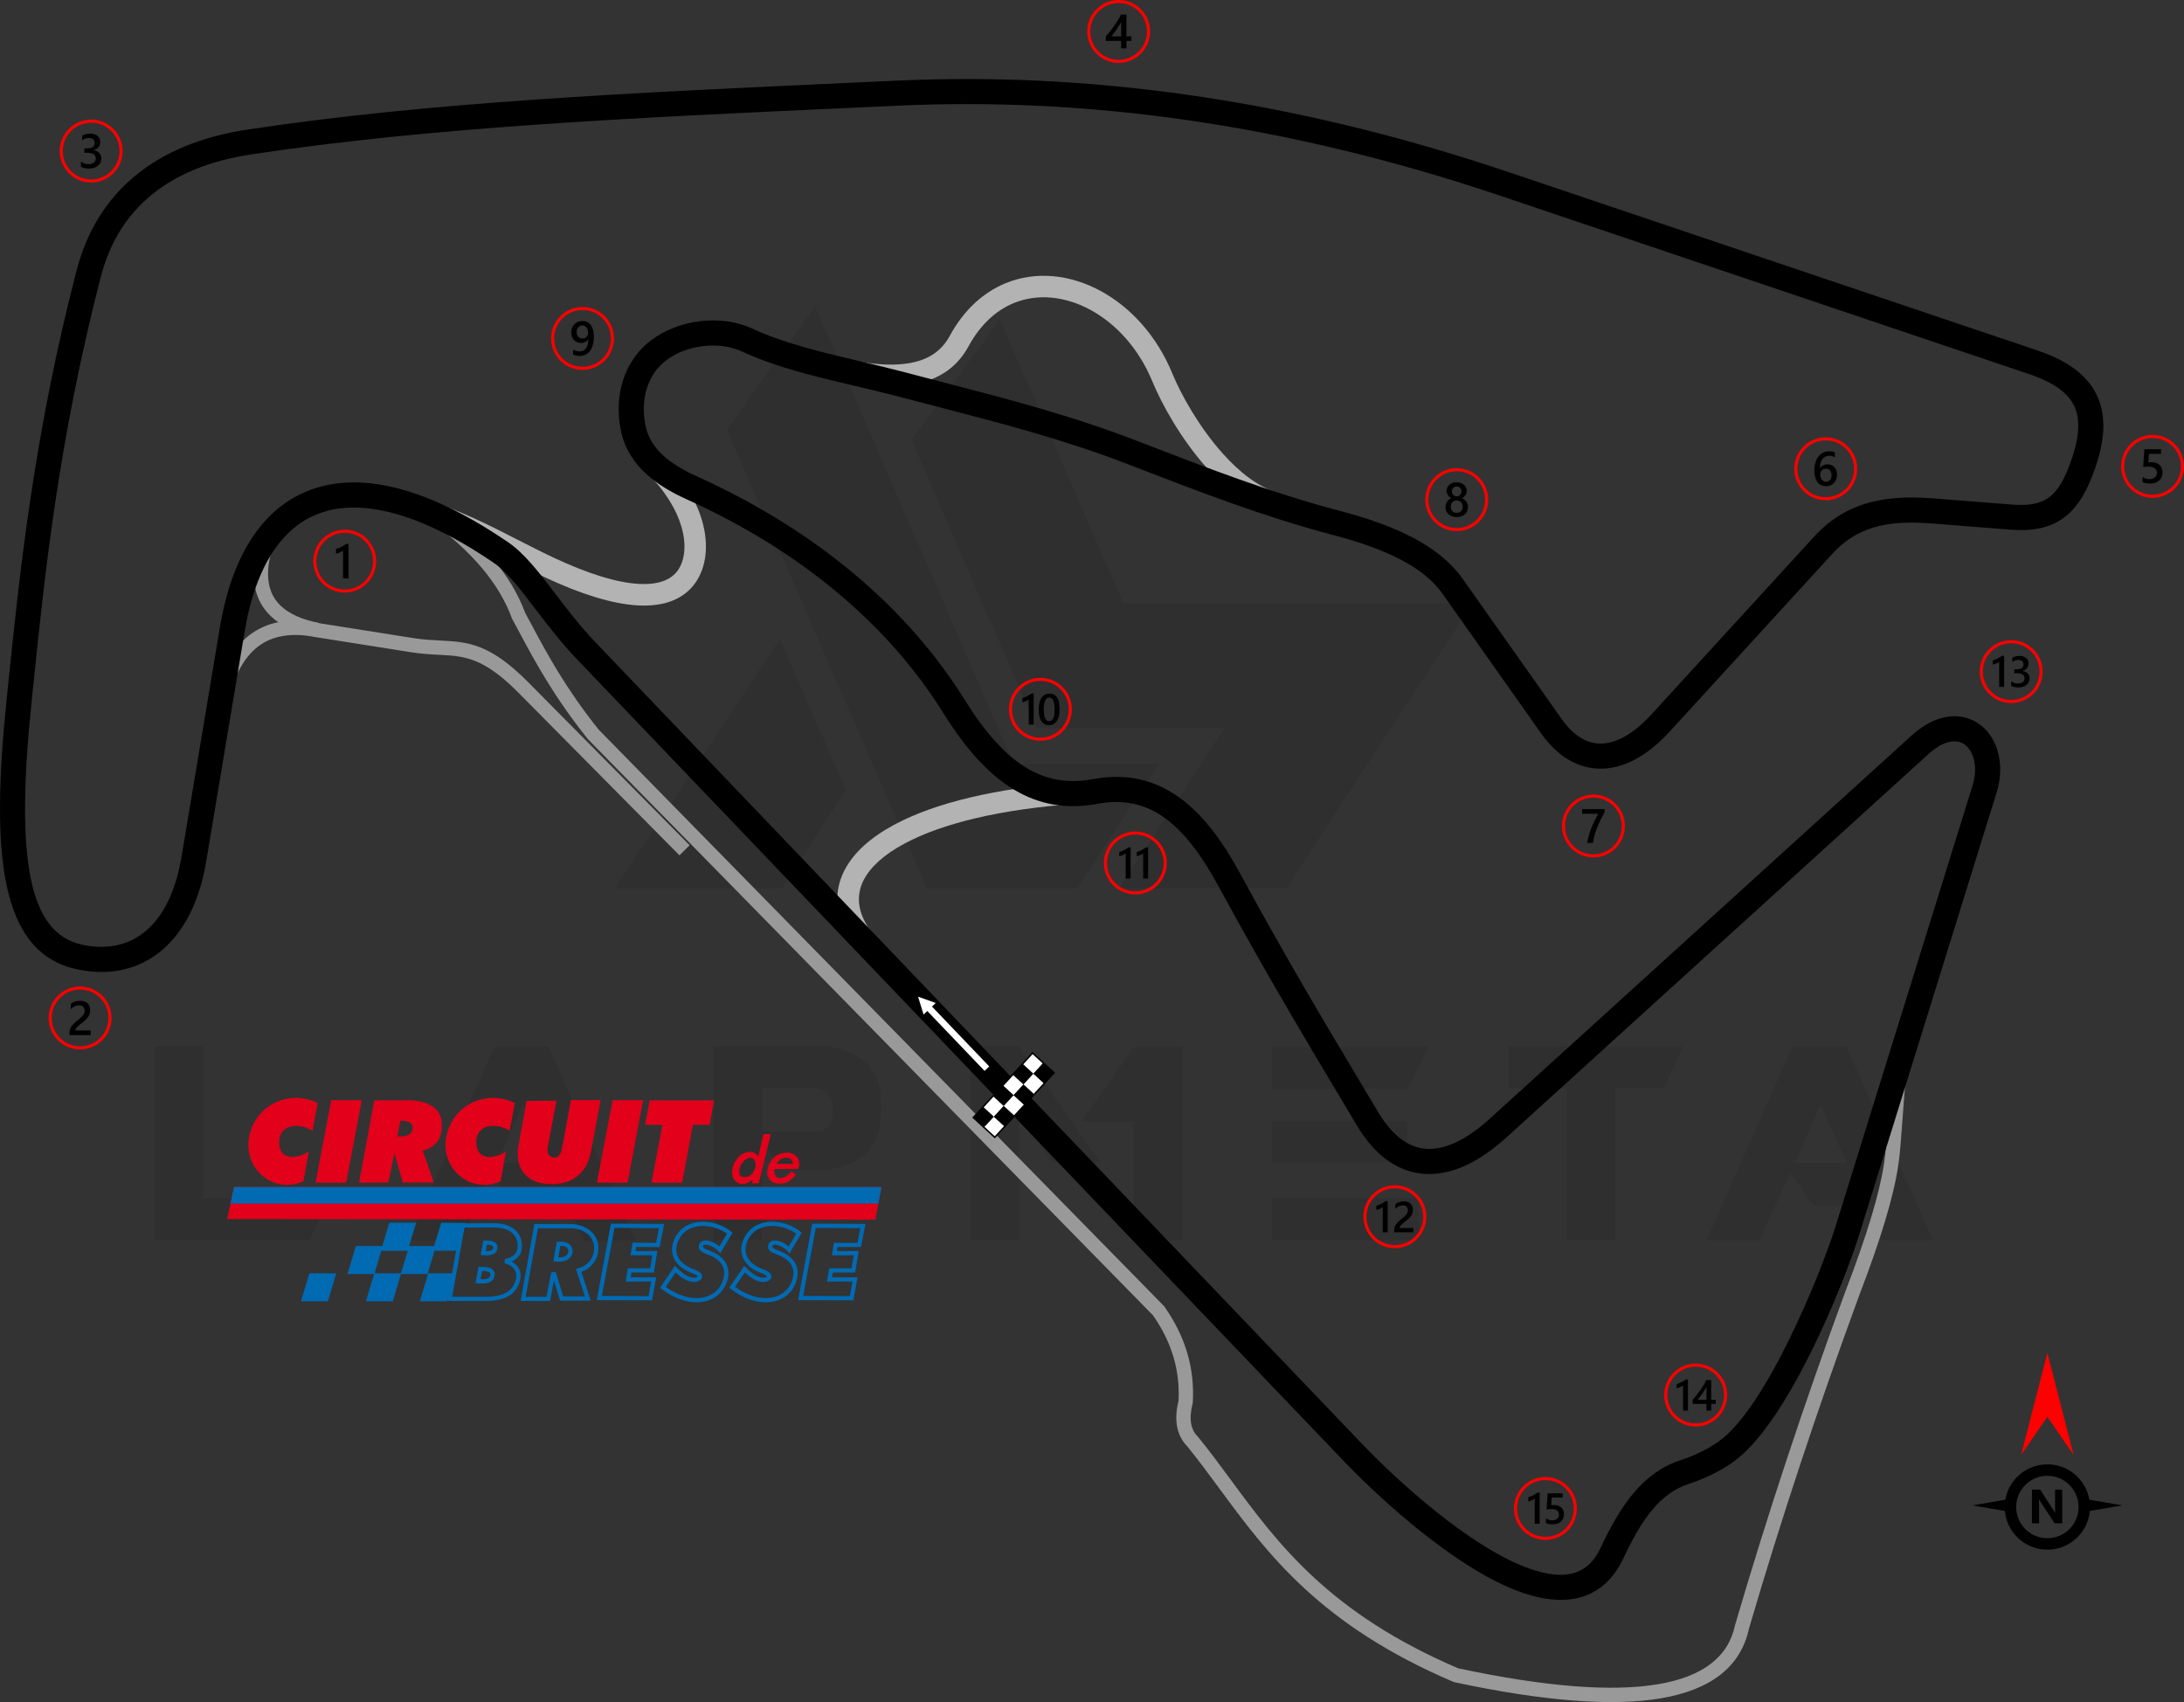 <?xml version="1.0" encoding="UTF-8"?>
<!DOCTYPE svg PUBLIC "-//W3C//DTD SVG 1.1//EN" "http://www.w3.org/Graphics/SVG/1.1/DTD/svg11.dtd">
<!-- Creator: CorelDRAW 2021 (64-Bit) -->
<svg xmlns="http://www.w3.org/2000/svg" xml:space="preserve" width="214.475mm" height="167.127mm" version="1.1" style="shape-rendering:geometricPrecision; text-rendering:geometricPrecision; image-rendering:optimizeQuality; fill-rule:evenodd; clip-rule:evenodd"
viewBox="0 0 5157.23 4018.71"
 xmlns:xlink="http://www.w3.org/1999/xlink"
 xmlns:xodm="http://www.corel.com/coreldraw/odm/2003">
 <rect x="0" y="0" width="5157.23" height="4018.71" fill="#333333" stroke="none"/>
 <defs>
  <style type="text/css">
   <![CDATA[
    .fil5 {fill:black}
    .fil9 {fill:#006AB3}
    .fil8 {fill:#E2001A}
    .fil6 {fill:white}
    .fil3 {fill:black;fill-rule:nonzero}
    .fil10 {fill:#006AB3;fill-rule:nonzero}
    .fil2 {fill:#999999;fill-rule:nonzero}
    .fil1 {fill:#B3B3B3;fill-rule:nonzero}
    .fil4 {fill:red;fill-rule:nonzero}
    .fil7 {fill:white;fill-rule:nonzero}
    .fil0 {fill:black;fill-opacity:0.071}
   ]]>
  </style>
 </defs>
 <g id="Layer_x0020_1">
  <path class="fil0" d="M365.11 2928.03l0 -457.55 113.63 0 0 358.32 298.47 0 -45.45 99.24 -366.65 0zm1350.69 -1913.54l472.7 1083.28 355.29 0 193.17 -294.68 -343.16 0 -468.92 -1079.49 -209.08 290.89zm645.42 -260.59l291.65 670.42 824.96 0 -440.13 672.7 -393.92 0 0 -0.76 246.96 -377.25 -443.16 0 -295.44 -680.27 209.08 -284.83zm-363.62 1112.07l-151.51 231.81 -393.92 0 0 -0.76 389.37 -588.61 156.05 357.56zm-497.7 1062.83l-121.21 0 -37.12 -82.57 -123.48 0 -56.06 -76.51 -71.96 159.08 -125.75 0 203.02 -457.55 128.02 0 204.54 457.55zm-203.78 -183.33l-62.12 -136.36 -60.6 136.36 122.72 0zm503.76 -74.24l137.87 0c19.7,-6.06 29.54,-24.24 28.79,-54.54 0,-25 -12.12,-40.91 -37.87,-46.97l-128.78 0 0 101.51zm45.45 90.91l-46.21 -66.66 0 232.56 -113.63 0 0 -457.55 273.47 0c80.3,14.39 121.21,57.57 121.96,131.05l0 27.27c-0.76,74.24 -40.91,118.93 -120.45,132.57l-115.15 -0 0 0.76zm753.75 -16.67l-113.63 0 -78.78 -109.08 -0 291.65 -114.39 0 0 -457.55 113.63 0 193.17 274.99zm78.78 -274.23l113.63 0 0 456.8 -114.39 0 0 -280.29 -123.48 0 124.24 -176.51zm672.69 357.56l0 99.24 -347.71 0 0 -99.24 347.71 0zm-27.27 -181.81l0 97.72 -320.44 0 0 -97.72 320.44 0zm50 -175.75l-50 100 -320.44 0 0 -100 370.44 0zm325.74 98.48l-137.11 0 0 -98.48 412.86 0 -46.21 98.48 -114.39 0 0 358.32 -114.39 0 0 -358.32 -0.76 0zm865.87 359.07l-121.21 0 -37.12 -82.57 -123.48 0 -56.06 -76.51 -71.97 159.08 -125.75 0 203.02 -457.55 128.02 0 204.54 457.55zm-203.78 -183.33l-62.12 -136.36 -60.6 136.36 122.72 0z"/>
  <g id="_1604110915152">
   <path class="fil1" d="M1025.15 1186.29c71.88,23.97 134.07,55.8 196.55,87.77 27.35,14 54.78,28.03 84.92,42.22 82.65,38.92 148.85,58.8 199.27,62.17 46.84,3.13 78.23,-8.33 94.88,-32.05 15.96,-22.74 21.12,-59.46 8.2,-103.36 -11.62,-39.48 -37.7,-83.94 -83.22,-128.94l35.59 -36.18c52.24,51.65 82.51,103.81 96.34,150.81 17.62,59.88 8.86,112.4 -15.36,146.91 -27.26,38.84 -73.65,57.94 -139.81,53.52 -56.54,-3.78 -128.91,-25.2 -217.56,-66.94 -28.2,-13.27 -57.29,-28.16 -86.32,-43.02 -60.81,-31.12 -121.34,-62.09 -189.39,-84.79l15.9 -48.12z"/>
   <path class="fil1" d="M3004.1 1212.64c-57.15,-16.59 -109.69,-58.06 -154.26,-107.76 -59.85,-66.74 -105.95,-149.11 -128.59,-204.09 -31.99,-77.7 -85.65,-136.2 -146.12,-169.09 -29.77,-16.19 -61.12,-26.11 -92.18,-28.95 -30.53,-2.8 -60.88,1.26 -89.22,12.92 -41.17,16.95 -78.58,50.25 -106.9,102.32 -23.46,43.13 -60.15,72.73 -114.39,86.01 -50.44,12.35 -116.09,9.97 -200.75,-9.62l11.33 -49.51c76.73,17.76 134.69,20.29 177.48,9.81 39.01,-9.55 65.23,-30.52 81.78,-60.96 34.27,-63.03 80.59,-103.76 132.15,-124.99 36.09,-14.86 74.54,-20.03 113.08,-16.5 38.01,3.48 76.05,15.44 111.86,34.92 70.17,38.16 132.18,105.43 168.79,194.34 21.03,51.07 63.85,127.59 119.44,189.58 38.88,43.36 83.66,79.22 130.6,92.85l-14.11 48.71z"/>
   <path class="fil1" d="M2043.16 2262.23c-29.64,-31.02 -49.12,-62.51 -58.73,-93.75 -14.15,-45.96 -7.21,-90.29 19.9,-130.99 25.26,-37.94 68.33,-72.21 128.32,-100.94 99.75,-47.78 248.6,-81.34 442.14,-91.7l2.58 50.7c-186.66,10 -328.87,41.71 -422.86,86.73 -51.45,24.65 -87.62,52.88 -107.84,83.24 -18.38,27.6 -23.17,57.4 -13.73,88.04 7.29,23.68 22.87,48.41 47,73.67l-36.78 34.99z"/>
   <path class="fil2" d="M4502.91 2523.77c-3.91,28.7 -7.02,72.11 -10.04,114.39 -3.24,45.28 -6.39,89.28 -10.57,114.61 -5.37,36.28 -15.83,80.14 -31.35,131.58 -15.26,50.56 -35.69,109.15 -61.29,175.76l0.05 0.02c-48.4,131.7 -94.3,263.11 -137.67,394.21 -43.44,131.29 -84.1,261.46 -121.98,390.49 -19.18,89.68 -88.67,144.7 -208.49,165.04 -114.67,19.47 -276.94,6.79 -486.8,-38.03l-1.58 -0.34 -1.54 -0.66c-314.75,-134.26 -438.67,-302.32 -552.23,-456.33 -25.21,-34.19 -49.9,-67.68 -75.71,-99.45 -12.92,-13.12 -21.04,-29.09 -24.36,-47.87 -3.11,-17.58 -1.92,-37.5 3.57,-59.74 3.88,-71.75 -16.25,-139.09 -60.4,-202l-1334.56 -1360.62 -0.47 -0.59c-80.58,-100.86 -125.18,-184.24 -161.57,-252.26 -5.35,-10 -10.51,-19.64 -16.1,-29.9l-0.72 -1.32 -0.34 -0.94c-14.93,-40.75 -38.45,-80.23 -70.54,-118.42 -32.51,-38.69 -73.86,-76.17 -124.03,-112.44l19.75 -27.44c52.39,37.87 95.77,77.25 130.12,118.14 34.53,41.09 59.92,83.61 76.16,127.54 4.75,8.74 10.05,18.64 15.52,28.86 35.57,66.5 79.16,147.99 157.79,246.52l1335.21 1361.27 0.75 1.06c49.53,70.12 71.91,145.52 67.13,226.19l-0.11 1.77 -0.36 1.41c-4.61,18.14 -5.75,33.83 -3.41,47.05 2.14,12.1 7.29,22.22 15.45,30.36l0.61 0.6 0.59 0.72c26.89,33.06 51.85,66.9 77.32,101.45 110.73,150.18 231.56,314.02 536.68,444.54 204.9,43.66 362.44,56.13 472.6,37.43 104.96,-17.82 165.32,-64.26 181.09,-139.32l0.33 -1.32c38.39,-130.77 79.19,-261.47 122.41,-392.1 43.34,-131 89.36,-262.76 138.06,-395.27l0.13 -0.2c24.99,-65.02 45.14,-122.89 60.44,-173.59 15.06,-49.89 25.16,-92.16 30.3,-126.8l0.07 -0.33c3.91,-23.47 7.02,-66.98 10.22,-111.76 3.04,-42.46 6.16,-86.07 10.31,-116.51l33.53 4.51z"/>
   <path class="fil2" d="M1604.5 2019.5l-380.4 -384.12c-83.09,-83.91 -128.4,-86.27 -187.32,-89.34 -19.9,-1.04 -41.24,-2.15 -66.21,-6.1l-223.2 -35.32 -0.66 -0.06 -1.47 -0.29c-56.88,-11.25 -102.36,-3.68 -136.44,22.68 -34.85,26.96 -59.07,74.01 -72.67,141.14l0.06 0.01 -0.45 2.25 -33.27 -6.63 0.45 -2.25 0.07 0c15.27,-75.45 43.66,-129.21 85.13,-161.3 42.24,-32.68 96.8,-42.4 163.68,-29.18l1.53 0.29 -0.01 0.04 222.55 35.22c22.97,3.63 43.49,4.71 62.63,5.7 66.32,3.46 117.32,6.12 209.58,99.28l380.4 384.12 -23.99 23.86z"/>
   <path class="fil2" d="M746.02 1503.83c-16.58,-3.27 -31.83,-7.52 -45.78,-12.7 -41.55,-15.44 -69.81,-38.96 -85.82,-69.52 -15.91,-30.38 -19.23,-66.86 -11.02,-108.48 3.13,-15.88 8.03,-32.73 14.63,-50.5l31.68 11.8c-5.83,15.69 -10.2,30.77 -13.04,45.19 -6.73,34.1 -4.44,63.17 7.71,86.35 12.05,23.01 34.31,41.09 67.66,53.48 11.87,4.41 25.36,8.13 40.47,11.11l-6.49 33.27z"/>
   <path class="fil3" d="M4714.38 1872.44l-323.14 1039.83c-37.71,121.36 -170.49,449.17 -299.04,539.87 -30.06,21.21 -65.52,38.68 -105.87,52.04 -32.71,10.83 -59.53,30.85 -83.33,58.98 -25.51,30.15 -47.78,69.48 -69.9,116.62 -10.85,23.13 -24.07,41.7 -39.23,56.21 -32.31,30.9 -72.16,42.96 -116.43,41.26 -40.73,-1.57 -84.89,-15.11 -129.84,-36.2 -147.35,-69.14 -308.35,-222.24 -373.8,-290.67l-1811.34 -1893.8c-37.87,-39.6 -69.33,-80.83 -98.09,-118.52 -35.65,-46.72 -66.91,-87.7 -98.15,-109.02 -104.98,-71.64 -197.61,-112.79 -276.74,-126.02 -53.87,-9.01 -101.19,-4.93 -141.54,11.39 -39.79,16.08 -73.5,44.48 -100.69,84.33 -32.84,48.12 -56.27,112.81 -69.62,192.69l-90.6 541.92c-1.38,8.26 -2.88,16.18 -4.49,23.74 -18.38,86.35 -54.85,149.91 -104,189.6 -50.67,40.92 -113.68,56.04 -183.54,44.36 -4.48,-0.75 -8.84,-1.58 -13.05,-2.47 -90.88,-19.34 -143.26,-86.71 -166.89,-200.84 -21.7,-104.82 -18.59,-251.11 0.77,-438.11l4.01 -38.89c26.46,-257.23 59.96,-582.76 161.08,-972.48 24.03,-92.63 70.72,-167.83 139.41,-224.11 67.36,-55.2 155.42,-91.72 263.5,-108.1 430.07,-65.2 908.8,-87.07 1433.33,-111.03l101.06 -4.63c222.48,-10.24 453.74,-0.04 694.45,34.69 240.6,34.72 490.84,93.97 751.43,181.85l1247.14 420.57c76.9,25.93 123.39,63.14 143.9,114.18 20.16,50.17 13.55,110.64 -15.36,184.28 -17.98,45.83 -39.73,78.5 -70.76,99.48 -31.41,21.25 -70.12,29.19 -121.46,25.15l-179.23 -14.11c-44.16,-3.48 -88.4,-4.5 -129.59,5.06l0 0.02c-39.68,9.23 -77.58,28.56 -111.6,65.73l-384.32 419.91c-18.41,20.12 -36.89,36.65 -55.24,49.6 -37.04,26.15 -74.5,38.8 -110.86,38.07 -37.25,-0.75 -72.19,-15.42 -103.26,-43.86 -12.22,-11.19 -23.68,-24.28 -34.24,-39.24l-233.3 -330.36c-21.54,-30.5 -53.53,-56.28 -95.62,-78.65 -44.23,-23.51 -98.95,-43.02 -163.81,-59.98 -160.15,-41.89 -321.56,-104.3 -460.48,-158l-20.92 -8.08c-151.98,-58.7 -297.47,-96.46 -452.85,-136.78 -32.94,-8.55 -66.32,-17.21 -89.47,-23.32 -32.65,-8.61 -67.87,-16.93 -103.07,-25.25 -94.11,-22.22 -188.19,-44.44 -267.29,-81.27 -27,-12.57 -59.22,-16.6 -90.92,-13.04 -32.34,3.64 -63.65,15.08 -87.95,33.32 -22.27,16.73 -37.34,39.45 -45.63,64.96 -9.16,28.17 -10.1,59.8 -3.44,90.79 6.05,28.14 21.15,50.67 41.43,69.25 21.82,19.99 50.09,35.94 80.1,49.52 141.42,64 263.96,140.93 367.72,227.45 109.06,90.95 197.15,192.31 264.44,300.27 47.92,76.88 95.34,129.95 145.52,160.34 47.87,28.99 99.4,37.49 157.73,26.61 78.64,-14.66 144.43,1.52 202.19,42.61 55.16,39.24 101.78,101.08 144.76,180.2 108.37,199.51 205.94,362.64 284.44,493.88l41.8 69.92c9.64,16.19 19.77,30.09 30.34,41.72 24.36,26.82 50.96,41.37 79.04,44.26 28.98,2.99 60.96,-6 95.1,-26.31 19.01,-11.31 38.6,-26.12 58.63,-44.31l996.37 -905.03c33.04,-30.01 66.03,-43.79 95.8,-45.29 23.59,-1.19 44.89,5.29 62.68,17.61 17.29,11.98 30.88,29.28 39.6,50.19 13.1,31.39 15.33,71.45 2.29,113.44zm-379.73 1022.44l323.14 -1039.83c8.74,-28.11 7.67,-53.91 -0.43,-73.32 -4.37,-10.47 -10.72,-18.83 -18.49,-24.21 -7.28,-5.04 -16.19,-7.68 -26.26,-7.17 -16.64,0.84 -36.62,9.94 -58.69,29.98l-996.37 905.03c-22.99,20.88 -45.83,38.09 -68.37,51.5 -45.11,26.84 -89.24,38.53 -131.28,34.19 -42.93,-4.43 -82.29,-25.23 -116.85,-63.28 -13.24,-14.57 -25.77,-31.72 -37.53,-51.47 -22.28,-37.44 -31.76,-53.3 -41.56,-69.69 -78.64,-131.48 -176.4,-294.91 -285.6,-495.96 -38.85,-71.53 -79.97,-126.7 -127.13,-160.25 -44.55,-31.7 -95.68,-44.11 -157.19,-32.64 -73.01,13.61 -138.02,2.68 -199.02,-34.27 -58.68,-35.54 -112.47,-94.93 -165.24,-179.59 -64.16,-102.94 -148.08,-199.53 -251.91,-286.12 -99.52,-82.99 -217.55,-157 -354.26,-218.87 -34.79,-15.74 -68.23,-34.85 -95.65,-59.96 -28.96,-26.52 -50.63,-59.16 -59.52,-100.56 -8.78,-40.89 -7.36,-83.16 5.07,-121.41 11.89,-36.58 33.83,-69.42 66.51,-93.96 32.94,-24.74 74.55,-40.15 116.94,-44.92 42.07,-4.73 85.42,0.9 122.47,18.14 73.85,34.38 164.76,55.85 255.69,77.32 34.61,8.17 69.23,16.35 104.7,25.71 37.27,9.83 63.4,16.62 89.24,23.32 157.09,40.77 304.19,78.95 459.34,138.87l20.92 8.08c137.48,53.15 297.23,114.91 453.99,155.91 69.73,18.24 128.77,39.32 176.8,64.86 50.18,26.67 89.03,58.41 116.26,96.97l233.3 330.36c8.35,11.83 16.93,21.74 25.66,29.73 20.09,18.39 41.92,27.86 64.52,28.32 23.5,0.47 49.03,-8.63 75.61,-27.4 15.25,-10.77 30.56,-24.44 45.73,-41.02l384.32 -419.91c43.3,-47.31 91.42,-71.88 141.76,-83.59l0.12 0c48.78,-11.34 98.51,-10.34 147.57,-6.48l179.23 14.11c37.29,2.93 63.96,-1.85 83.65,-15.18 20.07,-13.58 35.17,-37.33 48.73,-71.88 23.31,-59.4 29.61,-105.78 15.59,-140.68 -13.67,-34.02 -48.46,-60.1 -107.72,-80.08l-1247.14 -420.57c-256.89,-86.63 -503.66,-145.05 -740.99,-179.3 -237.21,-34.23 -464.82,-44.29 -683.54,-34.22l-101.06 4.63c-522.14,23.85 -998.7,45.63 -1427.07,110.57 -97.25,14.74 -175.68,46.95 -234.74,95.35 -58.83,48.21 -98.92,112.99 -119.69,193.03 -99.93,385.13 -133.18,708.3 -159.45,963.66l-4.01 38.89c-18.77,181.33 -22.04,321.96 -1.7,420.25 18.42,88.98 56.52,140.92 121.19,154.68 3.69,0.78 7.19,1.45 10.5,2.01 52.67,8.8 99.6,-2.13 136.68,-32.07 38.6,-31.17 67.71,-83.29 83.13,-155.74 1.5,-7.05 2.85,-14.11 4.03,-21.19l90.6 -541.92c14.78,-88.44 41.42,-161.08 79.13,-216.34 33.86,-49.62 76.56,-85.28 127.59,-105.9 50.47,-20.4 108.43,-25.71 173.32,-14.86 87.49,14.63 188.11,58.9 300.4,135.53 39.11,26.69 73.09,71.23 111.83,122.01 27.85,36.5 58.31,76.42 93.92,113.65l1811.34 1893.8c62.97,65.84 217.3,212.86 355.94,277.92 38.2,17.93 74.73,29.39 106.88,30.63 28.61,1.1 53.85,-6.21 73.52,-25.02 10.01,-9.57 18.91,-22.23 26.48,-38.35 24.31,-51.8 49.14,-95.44 78.25,-129.84 30.82,-36.42 66.17,-62.56 110.01,-77.07 34.87,-11.54 65.12,-26.36 90.33,-44.15 113.83,-80.32 243.42,-402.19 276.54,-508.79z"/>
  </g>
  <g id="_1604110916592">
   <path class="fil4" d="M3762.64 1876.01c20.5,0 39.07,8.32 52.5,21.75 13.43,13.43 21.75,32 21.75,52.5 0,20.5 -8.31,39.07 -21.75,52.5 -13.43,13.43 -32,21.75 -52.5,21.75 -20.5,0 -39.07,-8.32 -52.5,-21.75 -13.43,-13.43 -21.75,-32 -21.75,-52.5 0,-20.5 8.31,-39.07 21.75,-52.5 13.43,-13.43 32,-21.75 52.5,-21.75zm47.41 26.85c-12.13,-12.13 -28.89,-19.64 -47.41,-19.64 -18.51,0 -35.28,7.5 -47.4,19.64 -12.13,12.13 -19.64,28.89 -19.64,47.4 0,18.51 7.51,35.27 19.64,47.4 12.13,12.13 28.89,19.63 47.4,19.63 18.51,0 35.28,-7.5 47.41,-19.63 12.13,-12.13 19.63,-28.89 19.63,-47.4 0,-18.51 -7.51,-35.28 -19.63,-47.4z"/>
   <path class="fil5" d="M3789.27 1916.86c-3.34,6.11 -6.49,12.16 -9.45,18.14 -2.97,6 -5.65,11.99 -8.06,18.04 -2.41,6.03 -4.5,12.12 -6.28,18.25 -1.78,6.15 -3.15,12.41 -4.12,18.82l-13.51 0c0.89,-5.71 2.16,-11.4 3.81,-17.09 1.65,-5.69 3.59,-11.36 5.8,-17.06 2.22,-5.69 4.71,-11.4 7.48,-17.15 2.75,-5.75 5.69,-11.56 8.8,-17.4l-37.74 0 0 -11 53.26 0 0 6.45z"/>
  </g>
  <g id="_1604110916352">
   <path class="fil4" d="M4311.16 1032.56c20.5,0 39.07,8.31 52.5,21.75 13.43,13.43 21.75,32 21.75,52.5 0,20.5 -8.32,39.06 -21.75,52.5 -13.43,13.43 -32,21.75 -52.5,21.75 -20.5,0 -39.06,-8.31 -52.5,-21.75 -13.43,-13.43 -21.75,-32 -21.75,-52.5 0,-20.5 8.31,-39.07 21.75,-52.5 13.43,-13.43 32,-21.75 52.5,-21.75zm47.4 26.84c-12.13,-12.13 -28.89,-19.63 -47.4,-19.63 -18.51,0 -35.27,7.51 -47.4,19.63 -12.13,12.13 -19.63,28.89 -19.63,47.41 0,18.51 7.5,35.27 19.63,47.4 12.13,12.13 28.89,19.63 47.4,19.63 18.51,0 35.27,-7.51 47.4,-19.63 12.13,-12.13 19.63,-28.89 19.63,-47.4 0,-18.52 -7.5,-35.28 -19.63,-47.41z"/>
   <path class="fil5" d="M4337.92 1121.01c0,4 -0.66,7.67 -1.97,10.96 -1.31,3.28 -3.13,6.13 -5.46,8.52 -2.33,2.39 -5.1,4.25 -8.31,5.56 -3.21,1.33 -6.68,1.97 -10.44,1.97 -4,0 -7.69,-0.78 -11.03,-2.33 -3.36,-1.56 -6.24,-3.87 -8.67,-6.94 -2.43,-3.08 -4.3,-6.91 -5.65,-11.48 -1.33,-4.57 -1.99,-9.89 -1.99,-15.92 0,-7.38 0.87,-13.93 2.64,-19.64 1.77,-5.69 4.17,-10.47 7.25,-14.32 3.08,-3.87 6.7,-6.79 10.85,-8.78 4.14,-2.01 8.63,-3.02 13.45,-3.02 3,0 5.73,0.21 8.2,0.63 2.47,0.4 4.44,0.97 5.92,1.67l0 11.61c-1.9,-0.96 -3.91,-1.78 -6.07,-2.45 -2.14,-0.67 -4.61,-1.01 -7.38,-1.01 -3.11,0 -6,0.63 -8.61,1.9 -2.64,1.25 -4.91,3.09 -6.81,5.52 -1.91,2.43 -3.41,5.44 -4.51,9.01 -1.08,3.57 -1.65,7.7 -1.69,12.37l0.34 0c1.71,-2.64 4.01,-4.71 6.91,-6.22 2.92,-1.52 6.34,-2.28 10.26,-2.28 3.49,0 6.62,0.55 9.43,1.69 2.79,1.14 5.18,2.75 7.15,4.89 1.99,2.13 3.53,4.73 4.59,7.78 1.08,3.06 1.61,6.49 1.61,10.3zm-12.99 1.06c0,-2.29 -0.29,-4.38 -0.82,-6.28 -0.53,-1.89 -1.34,-3.51 -2.45,-4.85 -1.08,-1.37 -2.47,-2.41 -4.12,-3.15 -1.63,-0.74 -3.59,-1.1 -5.8,-1.1 -2.22,0 -4.17,0.4 -5.86,1.2 -1.69,0.8 -3.09,1.84 -4.25,3.13 -1.16,1.29 -2.01,2.79 -2.58,4.44 -0.57,1.67 -0.88,3.38 -0.88,5.12 0,1.9 0.29,3.83 0.82,5.8 0.53,1.99 1.37,3.79 2.46,5.42 1.12,1.64 2.54,2.96 4.25,4.02 1.73,1.06 3.78,1.59 6.15,1.59 2.11,0 3.98,-0.4 5.62,-1.17 1.63,-0.78 3,-1.86 4.08,-3.22 1.1,-1.37 1.94,-3 2.51,-4.86 0.57,-1.88 0.88,-3.91 0.88,-6.09z"/>
  </g>
  <g id="_1604110919808">
   <path class="fil4" d="M5082.98 1026.88c20.5,0 39.07,8.31 52.5,21.75 13.43,13.43 21.75,32 21.75,52.5 0,20.5 -8.31,39.07 -21.75,52.5 -13.43,13.43 -32,21.75 -52.5,21.75 -20.5,0 -39.06,-8.31 -52.5,-21.75 -13.43,-13.43 -21.75,-32 -21.75,-52.5 0,-20.5 8.31,-39.07 21.75,-52.5 13.43,-13.43 32,-21.75 52.5,-21.75zm47.41 26.84c-12.13,-12.13 -28.89,-19.63 -47.41,-19.63 -18.51,0 -35.27,7.5 -47.4,19.63 -12.13,12.13 -19.63,28.89 -19.63,47.4 0,18.51 7.5,35.27 19.63,47.4 12.13,12.13 28.89,19.63 47.4,19.63 18.51,0 35.28,-7.5 47.41,-19.63 12.13,-12.13 19.63,-28.89 19.63,-47.4 0,-18.51 -7.51,-35.27 -19.63,-47.4z"/>
   <path class="fil5" d="M5059.44 1138.42l0 -12.39c5.24,3.53 10.53,5.27 15.9,5.27 5.4,0 9.77,-1.37 13.05,-4.14 3.3,-2.75 4.95,-6.43 4.95,-11.04 0,-4.51 -1.67,-8.02 -5.03,-10.55 -3.35,-2.53 -8.15,-3.78 -14.42,-3.78 -2.14,0 -6.51,0.21 -13.07,0.66l2.84 -41.91 39.24 0 0 11 -28.51 0 -1.33 19.96c2.56,-0.15 4.87,-0.23 6.94,-0.23 8.45,0 14.99,2.16 19.6,6.51 4.61,4.32 6.93,10.27 6.93,17.78 0,7.89 -2.66,14.23 -7.93,18.99 -5.27,4.76 -12.54,7.13 -21.76,7.13 -7.78,0 -13.58,-1.08 -17.4,-3.28z"/>
  </g>
  <g id="_1604110917984">
   <path class="fil4" d="M215.23 282.45c20.5,0 39.07,8.32 52.5,21.75 13.43,13.43 21.75,32 21.75,52.5 0,20.5 -8.32,39.07 -21.75,52.5 -13.43,13.43 -32,21.75 -52.5,21.75 -20.5,0 -39.06,-8.31 -52.5,-21.75 -13.43,-13.43 -21.75,-32 -21.75,-52.5 0,-20.5 8.32,-39.07 21.75,-52.5 13.43,-13.43 32,-21.75 52.5,-21.75zm47.4 26.84c-12.13,-12.13 -28.89,-19.63 -47.4,-19.63 -18.51,0 -35.27,7.5 -47.4,19.63 -12.13,12.13 -19.63,28.89 -19.63,47.4 0,18.51 7.5,35.27 19.63,47.4 12.13,12.13 28.89,19.63 47.4,19.63 18.51,0 35.28,-7.5 47.4,-19.63 12.13,-12.13 19.63,-28.89 19.63,-47.4 0,-18.51 -7.5,-35.27 -19.63,-47.4z"/>
   <path class="fil5" d="M191.14 393.62l0 -12.13c5.2,4.12 11.04,6.17 17.57,6.17 5.29,0 9.54,-1.19 12.71,-3.6 3.17,-2.41 4.75,-5.67 4.75,-9.79 0,-9.03 -6.91,-13.56 -20.74,-13.56l-6.17 0 0 -10.34 5.9 0c12.26,0 18.38,-4.25 18.38,-12.77 0,-7.86 -4.78,-11.78 -14.32,-11.78 -5.35,0 -10.36,1.9 -15.06,5.72l0 -11.44c5.41,-3.04 11.8,-4.57 19.16,-4.57 7.08,0 12.75,1.79 17.02,5.35 4.25,3.55 6.39,8.1 6.39,13.66 0,10.49 -5.35,17.25 -16.01,20.24l0 0.23c5.75,0.55 10.28,2.56 13.62,6.01 3.34,3.47 4.99,7.8 4.99,12.98 0,7.15 -2.68,12.94 -8.04,17.32 -5.39,4.4 -12.47,6.59 -21.25,6.59 -7.89,0 -14.19,-1.42 -18.9,-4.27z"/>
  </g>
  <g id="_1604110919472">
   <path class="fil4" d="M2641.52 0c20.5,0 39.06,8.32 52.5,21.75 13.43,13.43 21.75,32 21.75,52.5 0,20.5 -8.32,39.07 -21.75,52.5 -13.43,13.43 -32,21.75 -52.5,21.75 -20.5,0 -39.07,-8.32 -52.5,-21.75 -13.43,-13.43 -21.75,-32 -21.75,-52.5 0,-20.5 8.32,-39.07 21.75,-52.5 13.43,-13.43 32,-21.75 52.5,-21.75zm47.4 26.84c-12.13,-12.13 -28.89,-19.63 -47.4,-19.63 -18.51,0 -35.28,7.5 -47.4,19.63 -12.13,12.13 -19.63,28.89 -19.63,47.4 0,18.51 7.5,35.27 19.63,47.4 12.13,12.13 28.89,19.63 47.4,19.63 18.51,0 35.27,-7.5 47.4,-19.63 12.13,-12.13 19.63,-28.89 19.63,-47.4 0,-18.51 -7.5,-35.27 -19.63,-47.4z"/>
   <path class="fil5" d="M2659.9 34.4l0 51.47 11.84 0 0 10.72 -11.84 0 0 17.51 -12.5 0 0 -17.51 -36.09 0 0 -10.83c3.27,-3.68 6.61,-7.65 10.04,-11.94 3.43,-4.27 6.73,-8.65 9.9,-13.11 3.17,-4.46 6.09,-8.94 8.8,-13.41 2.71,-4.5 4.99,-8.78 6.83,-12.9l13.02 0zm-12.5 51.47l0 -33.47c-4.04,7.27 -8.05,13.6 -11.99,19.01 -3.94,5.41 -7.63,10.23 -11.08,14.46l23.07 0z"/>
  </g>
  <g id="_1604110917744">
   <path class="fil4" d="M3439.86 1105.47c20.5,0 39.07,8.31 52.5,21.75 13.43,13.43 21.75,32 21.75,52.5 0,20.5 -8.32,39.06 -21.75,52.5 -13.43,13.43 -32,21.74 -52.5,21.74 -20.5,0 -39.06,-8.31 -52.5,-21.74 -13.43,-13.44 -21.75,-32 -21.75,-52.5 0,-20.5 8.32,-39.07 21.75,-52.5 13.43,-13.43 32,-21.75 52.5,-21.75zm47.4 26.84c-12.13,-12.13 -28.89,-19.64 -47.4,-19.64 -18.51,0 -35.27,7.51 -47.4,19.64 -12.13,12.13 -19.63,28.89 -19.63,47.4 0,18.51 7.5,35.27 19.63,47.4 12.13,12.13 28.89,19.63 47.4,19.63 18.51,0 35.27,-7.51 47.4,-19.63 12.13,-12.13 19.63,-28.89 19.63,-47.4 0,-18.51 -7.5,-35.28 -19.63,-47.4z"/>
   <path class="fil5" d="M3413.3 1197.36c0,-2.29 0.29,-4.51 0.86,-6.66 0.57,-2.16 1.44,-4.14 2.58,-5.96 1.16,-1.82 2.6,-3.46 4.35,-4.9 1.75,-1.44 3.78,-2.59 6.11,-3.49 -3.46,-1.94 -6.18,-4.4 -8.24,-7.42 -2.03,-3.04 -3.05,-6.38 -3.05,-10.04 0,-2.94 0.61,-5.63 1.83,-8.12 1.19,-2.49 2.86,-4.63 4.99,-6.45 2.14,-1.82 4.65,-3.22 7.53,-4.25 2.9,-1.02 6.05,-1.54 9.45,-1.54 3.45,0 6.62,0.53 9.54,1.56 2.9,1.04 5.42,2.46 7.55,4.29 2.13,1.82 3.79,3.97 4.97,6.45 1.2,2.49 1.78,5.16 1.78,8.06 0,3.66 -1.02,7 -3.05,10.04 -2.05,3.02 -4.74,5.48 -8.12,7.42 2.29,0.89 4.33,2.05 6.09,3.47 1.76,1.42 3.22,3.03 4.42,4.85 1.18,1.82 2.07,3.79 2.67,5.96 0.59,2.15 0.88,4.38 0.88,6.72 0,3.49 -0.65,6.68 -1.93,9.57 -1.31,2.88 -3.12,5.37 -5.45,7.42 -2.33,2.07 -5.14,3.66 -8.41,4.82 -3.24,1.14 -6.85,1.71 -10.77,1.71 -3.89,0 -7.46,-0.57 -10.7,-1.71 -3.24,-1.16 -6.03,-2.75 -8.38,-4.82 -2.36,-2.05 -4.2,-4.53 -5.5,-7.42 -1.33,-2.89 -1.97,-6.07 -1.97,-9.57zm12.56 -1.1c0,2.26 0.32,4.29 0.99,6.11 0.68,1.82 1.62,3.35 2.84,4.61 1.21,1.25 2.7,2.22 4.42,2.88 1.72,0.66 3.64,1.01 5.75,1.01 2.03,0 3.91,-0.34 5.62,-1.03 1.71,-0.68 3.17,-1.67 4.42,-2.94 1.23,-1.29 2.22,-2.83 2.92,-4.63 0.7,-1.78 1.04,-3.79 1.04,-6.01 0,-2.05 -0.32,-3.97 -0.99,-5.77 -0.68,-1.78 -1.61,-3.35 -2.84,-4.68 -1.21,-1.35 -2.7,-2.39 -4.42,-3.17 -1.72,-0.78 -3.64,-1.18 -5.75,-1.18 -1.99,0 -3.87,0.36 -5.58,1.08 -1.73,0.72 -3.21,1.75 -4.46,3.06 -1.23,1.33 -2.2,2.88 -2.92,4.71 -0.7,1.82 -1.04,3.79 -1.04,5.96zm2.71 -36.03c0,1.67 0.3,3.21 0.89,4.65 0.59,1.42 1.38,2.66 2.39,3.72 1.01,1.06 2.18,1.88 3.53,2.46 1.34,0.61 2.81,0.89 4.36,0.89 1.56,0 3.02,-0.31 4.37,-0.91 1.34,-0.61 2.54,-1.44 3.57,-2.51 1.01,-1.06 1.82,-2.29 2.41,-3.72 0.59,-1.42 0.89,-2.96 0.89,-4.59 0,-1.67 -0.29,-3.22 -0.85,-4.67 -0.59,-1.44 -1.37,-2.69 -2.37,-3.72 -1.01,-1.04 -2.18,-1.86 -3.55,-2.45 -1.39,-0.59 -2.87,-0.89 -4.46,-0.89 -1.67,0 -3.18,0.3 -4.55,0.91 -1.37,0.61 -2.54,1.46 -3.53,2.54 -0.98,1.06 -1.74,2.31 -2.27,3.74 -0.55,1.42 -0.82,2.94 -0.82,4.53z"/>
  </g>
  <g id="_1604110917168">
   <path class="fil4" d="M4749.13 1511.48c20.5,0 39.07,8.31 52.5,21.75 13.43,13.43 21.75,32 21.75,52.5 0,20.5 -8.31,39.07 -21.75,52.5 -13.43,13.43 -32,21.75 -52.5,21.75 -20.5,0 -39.07,-8.32 -52.5,-21.75 -13.43,-13.43 -21.75,-32 -21.75,-52.5 0,-20.5 8.31,-39.06 21.75,-52.5 13.43,-13.43 32,-21.75 52.5,-21.75zm47.4 26.84c-12.13,-12.13 -28.89,-19.63 -47.4,-19.63 -18.51,0 -35.27,7.5 -47.4,19.63 -12.13,12.13 -19.63,28.89 -19.63,47.4 0,18.51 7.5,35.27 19.63,47.4 12.13,12.13 28.89,19.63 47.4,19.63 18.51,0 35.28,-7.5 47.4,-19.63 12.13,-12.13 19.63,-28.89 19.63,-47.4 0,-18.51 -7.5,-35.27 -19.63,-47.4z"/>
   <path class="fil5" d="M4732.44 1548.36l0 73.55 -11.64 0 0 -59.3c-2.11,1.51 -4.37,2.79 -6.8,3.84 -2.41,1.06 -5.19,1.99 -8.31,2.79l0 -9.93c1.95,-0.63 3.82,-1.3 5.61,-2 1.82,-0.7 3.6,-1.49 5.34,-2.36 1.76,-0.88 3.53,-1.85 5.33,-2.91 1.78,-1.08 3.63,-2.29 5.55,-3.67l4.91 0zm16.64 70.89l0 -10.94c4.69,3.72 9.96,5.56 15.86,5.56 4.78,0 8.61,-1.08 11.47,-3.25 2.86,-2.17 4.28,-5.12 4.28,-8.84 0,-8.15 -6.24,-12.24 -18.71,-12.24l-5.57 0 0 -9.33 5.33 0c11.06,0 16.59,-3.83 16.59,-11.52 0,-7.09 -4.31,-10.64 -12.93,-10.64 -4.83,0 -9.35,1.71 -13.6,5.16l0 -10.33c4.88,-2.74 10.65,-4.13 17.29,-4.13 6.39,0 11.51,1.61 15.36,4.83 3.84,3.2 5.77,7.31 5.77,12.33 0,9.47 -4.83,15.56 -14.45,18.27l0 0.21c5.19,0.5 9.28,2.31 12.29,5.43 3.01,3.14 4.5,7.04 4.5,11.71 0,6.46 -2.42,11.68 -7.26,15.63 -4.86,3.97 -11.25,5.94 -19.18,5.94 -7.12,0 -12.81,-1.28 -17.05,-3.85z"/>
  </g>
  <g id="_1604110919664">
   <path class="fil4" d="M3649.27 3487.33c20.5,0 39.07,8.32 52.5,21.75 13.43,13.43 21.75,32 21.75,52.5 0,20.5 -8.31,39.06 -21.75,52.5 -13.43,13.43 -32,21.75 -52.5,21.75 -20.5,0 -39.07,-8.32 -52.5,-21.75 -13.43,-13.43 -21.75,-32 -21.75,-52.5 0,-20.5 8.32,-39.07 21.75,-52.5 13.43,-13.43 32,-21.75 52.5,-21.75zm47.4 26.84c-12.13,-12.13 -28.89,-19.63 -47.4,-19.63 -18.51,0 -35.27,7.5 -47.4,19.63 -12.13,12.13 -19.64,28.89 -19.64,47.4 0,18.51 7.5,35.27 19.64,47.4 12.13,12.13 28.89,19.64 47.4,19.64 18.51,0 35.27,-7.5 47.4,-19.64 12.13,-12.13 19.63,-28.89 19.63,-47.4 0,-18.51 -7.5,-35.28 -19.63,-47.4z"/>
   <path class="fil5" d="M3635.7 3524.15l0 73.55 -11.65 0 0 -59.3c-2.11,1.51 -4.37,2.79 -6.8,3.84 -2.41,1.06 -5.19,1.99 -8.31,2.79l0 -9.93c1.95,-0.63 3.82,-1.3 5.61,-2 1.82,-0.7 3.6,-1.49 5.34,-2.36 1.76,-0.88 3.53,-1.85 5.33,-2.91 1.78,-1.08 3.63,-2.29 5.55,-3.67l4.91 0zm14.99 71.88l0 -11.18c4.73,3.18 9.51,4.76 14.35,4.76 4.88,0 8.82,-1.23 11.78,-3.73 2.98,-2.48 4.47,-5.8 4.47,-9.96 0,-4.07 -1.51,-7.24 -4.54,-9.52 -3.03,-2.28 -7.36,-3.41 -13.01,-3.41 -1.94,0 -5.87,0.19 -11.8,0.6l2.57 -37.82 35.41 0 0 9.93 -25.73 0 -1.2 18.01c2.31,-0.14 4.4,-0.2 6.26,-0.2 7.62,0 13.53,1.95 17.69,5.87 4.16,3.9 6.25,9.26 6.25,16.05 0,7.12 -2.4,12.84 -7.16,17.14 -4.76,4.3 -11.32,6.44 -19.64,6.44 -7.02,0 -12.26,-0.98 -15.7,-2.96z"/>
  </g>
  <g id="_1604110918368">
   <path class="fil4" d="M1375.56 724.77c20.5,0 39.07,8.31 52.5,21.75 13.43,13.43 21.75,32 21.75,52.5 0,20.5 -8.31,39.06 -21.75,52.5 -13.43,13.43 -32,21.75 -52.5,21.75 -20.5,0 -39.07,-8.31 -52.5,-21.75 -13.43,-13.43 -21.75,-32 -21.75,-52.5 0,-20.5 8.32,-39.07 21.75,-52.5 13.43,-13.43 32,-21.75 52.5,-21.75zm47.4 26.84c-12.13,-12.13 -28.89,-19.63 -47.4,-19.63 -18.51,0 -35.27,7.5 -47.4,19.63 -12.13,12.13 -19.63,28.89 -19.63,47.4 0,18.51 7.5,35.27 19.63,47.4 12.13,12.13 28.89,19.63 47.4,19.63 18.51,0 35.28,-7.5 47.4,-19.63 12.13,-12.13 19.63,-28.89 19.63,-47.4 0,-18.51 -7.5,-35.27 -19.63,-47.4z"/>
   <path class="fil5" d="M1402.27 794.67c0,7.97 -0.86,14.82 -2.58,20.57 -1.73,5.75 -4.1,10.47 -7.12,14.17 -3.02,3.7 -6.56,6.43 -10.6,8.2 -4.06,1.76 -8.42,2.64 -13.09,2.64 -1.51,0 -3.05,-0.09 -4.59,-0.26 -1.54,-0.19 -3,-0.44 -4.38,-0.72 -1.41,-0.3 -2.66,-0.63 -3.79,-0.99 -1.12,-0.34 -2.07,-0.68 -2.81,-1.02l0 -11.61c0.78,0.48 1.75,0.97 2.9,1.46 1.14,0.52 2.39,0.95 3.74,1.35 1.37,0.38 2.77,0.7 4.23,0.93 1.46,0.25 2.89,0.38 4.25,0.38 3.15,0 6.01,-0.63 8.59,-1.84 2.58,-1.23 4.76,-3.04 6.59,-5.44 1.82,-2.41 3.21,-5.41 4.19,-8.97 0.99,-3.59 1.48,-7.72 1.48,-12.43l-0.23 0c-0.66,1.18 -1.54,2.3 -2.64,3.36 -1.1,1.06 -2.36,1.99 -3.76,2.79 -1.4,0.8 -2.98,1.42 -4.69,1.92 -1.72,0.47 -3.56,0.72 -5.54,0.72 -3.34,0 -6.43,-0.58 -9.32,-1.76 -2.86,-1.16 -5.35,-2.81 -7.47,-4.97 -2.11,-2.15 -3.76,-4.76 -4.97,-7.84 -1.2,-3.07 -1.8,-6.51 -1.8,-10.28 0,-4.16 0.68,-7.89 2.05,-11.25 1.39,-3.36 3.26,-6.2 5.67,-8.56 2.41,-2.35 5.25,-4.17 8.5,-5.44 3.26,-1.29 6.81,-1.94 10.62,-1.94 3.59,0 7,0.68 10.21,2.03 3.21,1.37 6.01,3.51 8.44,6.45 2.43,2.96 4.34,6.75 5.79,11.42 1.42,4.67 2.13,10.32 2.13,16.96zm-13.45 -8.5c0,-2.67 -0.34,-5.1 -1.02,-7.28 -0.68,-2.18 -1.64,-4.06 -2.87,-5.62 -1.21,-1.56 -2.68,-2.77 -4.36,-3.6 -1.67,-0.86 -3.53,-1.29 -5.52,-1.29 -1.79,0 -3.47,0.37 -5.09,1.08 -1.62,0.72 -3.02,1.76 -4.23,3.09 -1.2,1.32 -2.16,2.94 -2.87,4.84 -0.7,1.88 -1.04,3.98 -1.04,6.28 0,2.53 0.34,4.75 1.02,6.66 0.68,1.94 1.63,3.55 2.87,4.88 1.21,1.31 2.69,2.32 4.42,3 1.7,0.68 3.62,1.02 5.69,1.02 1.86,0 3.57,-0.34 5.14,-1.02 1.58,-0.68 2.94,-1.62 4.12,-2.79 1.16,-1.16 2.07,-2.54 2.75,-4.13 0.66,-1.59 0.99,-3.3 0.99,-5.11z"/>
  </g>
  <g id="_1604110919568">
   <path class="fil4" d="M2456.77 1600.44c20.5,0 39.07,8.31 52.5,21.75 13.43,13.43 21.75,32 21.75,52.5 0,20.5 -8.32,39.07 -21.75,52.5 -13.43,13.43 -32,21.75 -52.5,21.75 -20.5,0 -39.06,-8.31 -52.5,-21.75 -13.43,-13.43 -21.75,-32 -21.75,-52.5 0,-20.5 8.31,-39.07 21.75,-52.5 13.43,-13.43 32,-21.75 52.5,-21.75zm47.4 26.84c-12.13,-12.13 -28.89,-19.64 -47.4,-19.64 -18.51,0 -35.27,7.5 -47.4,19.64 -12.13,12.13 -19.63,28.89 -19.63,47.4 0,18.51 7.5,35.27 19.63,47.4 12.13,12.13 28.89,19.63 47.4,19.63 18.51,0 35.27,-7.5 47.4,-19.63 12.13,-12.13 19.63,-28.89 19.63,-47.4 0,-18.51 -7.5,-35.28 -19.63,-47.4z"/>
   <path class="fil5" d="M2440.89 1637.32l0 73.54 -11.64 0 0 -59.3c-2.1,1.51 -4.37,2.79 -6.8,3.84 -2.41,1.06 -5.19,1.98 -8.3,2.79l0 -9.93c1.95,-0.63 3.82,-1.3 5.61,-2 1.82,-0.7 3.6,-1.49 5.34,-2.36 1.76,-0.87 3.53,-1.85 5.33,-2.91 1.78,-1.08 3.63,-2.29 5.55,-3.67l4.91 0zm35.78 74.74c-7.48,0 -13.34,-3.05 -17.53,-9.18 -4.19,-6.11 -6.28,-14.96 -6.28,-26.54 0,-12.71 2.17,-22.31 6.56,-28.83 4.39,-6.52 10.7,-9.8 18.97,-9.8 15.82,0 23.71,12.3 23.71,36.89 0,12.17 -2.22,21.45 -6.69,27.86 -4.45,6.4 -10.7,9.61 -18.73,9.61zm1.17 -65.05c-8.74,0 -13.1,9.61 -13.1,28.84 0,18 4.28,26.99 12.84,26.99 8.42,0 12.64,-9.14 12.64,-27.43 0,-18.94 -4.13,-28.39 -12.38,-28.39z"/>
  </g>
  <g id="_1604110922208">
   <path class="fil4" d="M3293.72 2798.49c20.5,0 39.06,8.31 52.5,21.75 13.43,13.43 21.75,32 21.75,52.5 0,20.5 -8.31,39.06 -21.75,52.5 -13.44,13.43 -32,21.75 -52.5,21.75 -20.5,0 -39.06,-8.32 -52.5,-21.75 -13.43,-13.43 -21.75,-32 -21.75,-52.5 0,-20.5 8.31,-39.07 21.75,-52.5 13.44,-13.43 32,-21.75 52.5,-21.75zm47.4 26.84c-12.13,-12.13 -28.89,-19.64 -47.4,-19.64 -18.51,0 -35.28,7.51 -47.4,19.64 -12.13,12.13 -19.63,28.89 -19.63,47.4 0,18.51 7.5,35.27 19.63,47.4 12.13,12.13 28.89,19.63 47.4,19.63 18.51,0 35.27,-7.5 47.4,-19.63 12.13,-12.13 19.63,-28.89 19.63,-47.4 0,-18.52 -7.5,-35.28 -19.63,-47.4z"/>
   <path class="fil5" d="M3276.83 2835.97l0 73.54 -11.64 0 0 -59.3c-2.11,1.51 -4.37,2.79 -6.8,3.84 -2.41,1.06 -5.19,1.98 -8.3,2.79l0 -9.93c1.95,-0.63 3.82,-1.3 5.61,-2 1.82,-0.7 3.6,-1.49 5.34,-2.36 1.76,-0.87 3.53,-1.85 5.33,-2.91 1.78,-1.08 3.63,-2.29 5.55,-3.67l4.91 0zm60.54 73.54l-45.15 0 0 -5.56c0,-2.28 0.32,-4.42 0.96,-6.4 0.63,-1.99 1.49,-3.85 2.55,-5.62 1.08,-1.74 2.33,-3.4 3.77,-4.97 1.44,-1.56 2.98,-3.06 4.6,-4.52 1.64,-1.45 3.32,-2.86 5.02,-4.21 1.71,-1.35 3.39,-2.71 5.02,-4.07 1.54,-1.32 2.94,-2.59 4.21,-3.85 1.28,-1.25 2.36,-2.55 3.27,-3.89 0.91,-1.33 1.61,-2.74 2.11,-4.23 0.5,-1.49 0.75,-3.1 0.75,-4.84 0,-1.9 -0.29,-3.56 -0.87,-4.98 -0.6,-1.42 -1.4,-2.62 -2.47,-3.56 -1.04,-0.96 -2.3,-1.68 -3.73,-2.16 -1.44,-0.5 -3.01,-0.74 -4.73,-0.74 -2.93,0 -5.92,0.69 -8.97,2.06 -3.05,1.37 -5.97,3.43 -8.78,6.18l0 -11.2c1.48,-1.1 2.96,-2.05 4.47,-2.87 1.51,-0.82 3.07,-1.51 4.67,-2.06 1.59,-0.56 3.29,-0.96 5.05,-1.23 1.78,-0.28 3.66,-0.41 5.67,-0.41 3.25,0 6.2,0.43 8.83,1.28 2.64,0.86 4.9,2.11 6.78,3.77 1.87,1.66 3.31,3.72 4.33,6.2 1.03,2.46 1.53,5.31 1.53,8.53 0,2.91 -0.36,5.53 -1.08,7.84 -0.72,2.33 -1.73,4.49 -3.05,6.5 -1.32,2 -2.93,3.91 -4.8,5.72 -1.86,1.8 -3.97,3.66 -6.26,5.56 -1.95,1.58 -3.87,3.1 -5.81,4.59 -1.92,1.49 -3.65,2.94 -5.19,4.36 -1.54,1.42 -2.79,2.84 -3.73,4.26 -0.96,1.42 -1.44,2.84 -1.44,4.28l0 0.26 32.46 0 0 9.98z"/>
  </g>
  <g id="_1604110921344">
   <path class="fil4" d="M814.03 1250.66c20.5,0 39.06,8.31 52.5,21.75 13.43,13.43 21.75,32 21.75,52.5 0,20.5 -8.31,39.07 -21.75,52.5 -13.43,13.43 -32,21.75 -52.5,21.75 -20.5,0 -39.07,-8.32 -52.5,-21.75 -13.43,-13.43 -21.75,-32 -21.75,-52.5 0,-20.5 8.31,-39.06 21.75,-52.5 13.43,-13.43 32,-21.75 52.5,-21.75zm47.4 26.84c-12.13,-12.13 -28.89,-19.63 -47.4,-19.63 -18.51,0 -35.27,7.5 -47.4,19.63 -12.13,12.13 -19.63,28.89 -19.63,47.4 0,18.51 7.5,35.28 19.63,47.4 12.13,12.13 28.89,19.63 47.4,19.63 18.51,0 35.27,-7.5 47.4,-19.63 12.13,-12.13 19.63,-28.89 19.63,-47.4 0,-18.51 -7.5,-35.27 -19.63,-47.4z"/>
   <path class="fil5" d="M822.99 1284.16l0 81.49 -12.9 0 0 -65.71c-2.33,1.67 -4.84,3.09 -7.53,4.25 -2.67,1.17 -5.75,2.2 -9.2,3.09l0 -11.01c2.16,-0.7 4.23,-1.44 6.22,-2.22 2.01,-0.78 3.98,-1.65 5.92,-2.62 1.95,-0.97 3.91,-2.05 5.9,-3.22 1.97,-1.2 4.02,-2.54 6.15,-4.06l5.44 0z"/>
  </g>
  <g id="_1604110920384">
   <path class="fil4" d="M189.1 2329.23c20.5,0 39.07,8.32 52.5,21.75 13.43,13.43 21.75,32 21.75,52.5 0,20.5 -8.31,39.07 -21.75,52.5 -13.43,13.43 -32,21.75 -52.5,21.75 -20.5,0 -39.06,-8.31 -52.5,-21.75 -13.43,-13.43 -21.75,-32 -21.75,-52.5 0,-20.5 8.32,-39.07 21.75,-52.5 13.43,-13.43 32,-21.75 52.5,-21.75zm47.41 26.84c-12.13,-12.13 -28.89,-19.63 -47.41,-19.63 -18.51,0 -35.27,7.5 -47.4,19.63 -12.13,12.13 -19.63,28.89 -19.63,47.4 0,18.51 7.5,35.27 19.63,47.4 12.13,12.13 28.89,19.63 47.4,19.63 18.51,0 35.28,-7.5 47.41,-19.63 12.13,-12.13 19.63,-28.89 19.63,-47.4 0,-18.51 -7.51,-35.27 -19.63,-47.4z"/>
   <path class="fil5" d="M214.11 2444.01l-50.03 0 0 -6.16c0,-2.53 0.36,-4.9 1.06,-7.1 0.7,-2.21 1.65,-4.27 2.83,-6.23 1.19,-1.93 2.58,-3.77 4.17,-5.5 1.59,-1.72 3.3,-3.39 5.1,-5.01 1.83,-1.61 3.68,-3.17 5.56,-4.67 1.9,-1.5 3.76,-3 5.56,-4.51 1.71,-1.46 3.26,-2.86 4.67,-4.27 1.42,-1.38 2.62,-2.83 3.62,-4.3 1.01,-1.48 1.79,-3.04 2.33,-4.69 0.55,-1.65 0.83,-3.43 0.83,-5.37 0,-2.11 -0.32,-3.95 -0.97,-5.52 -0.67,-1.58 -1.56,-2.9 -2.73,-3.95 -1.16,-1.06 -2.54,-1.86 -4.14,-2.39 -1.59,-0.55 -3.34,-0.82 -5.24,-0.82 -3.24,0 -6.56,0.76 -9.94,2.28 -3.38,1.52 -6.62,3.8 -9.73,6.85l0 -12.41c1.64,-1.21 3.28,-2.27 4.95,-3.19 1.67,-0.91 3.4,-1.67 5.18,-2.28 1.76,-0.63 3.64,-1.06 5.6,-1.36 1.98,-0.31 4.06,-0.46 6.28,-0.46 3.6,0 6.87,0.47 9.79,1.42 2.92,0.95 5.43,2.33 7.51,4.17 2.07,1.84 3.66,4.12 4.8,6.87 1.14,2.73 1.69,5.88 1.69,9.45 0,3.22 -0.4,6.13 -1.2,8.69 -0.8,2.58 -1.92,4.97 -3.38,7.21 -1.46,2.22 -3.25,4.33 -5.31,6.34 -2.06,1.99 -4.4,4.06 -6.94,6.17 -2.16,1.75 -4.29,3.43 -6.43,5.09 -2.13,1.65 -4.04,3.26 -5.75,4.84 -1.71,1.58 -3.09,3.15 -4.14,4.73 -1.06,1.58 -1.59,3.15 -1.59,4.74l0 0.29 35.97 0 0 11.06z"/>
  </g>
  <g id="_1604110922064">
   <g>
    <rect class="fil5" transform="matrix(0.838 -0.912 0.912 0.838 2298.27 2638.57)" width="27.83" height="27.83"/>
    <rect class="fil6" transform="matrix(0.838 -0.912 0.912 0.838 2321.6 2613.19)" width="27.83" height="27.83"/>
    <rect class="fil5" transform="matrix(0.838 -0.912 0.912 0.838 2344.93 2587.81)" width="27.83" height="27.83"/>
    <rect class="fil6" transform="matrix(0.838 -0.912 0.912 0.838 2368.27 2562.43)" width="27.83" height="27.83"/>
    <rect class="fil5" transform="matrix(0.838 -0.912 0.912 0.838 2391.6 2537.05)" width="27.83" height="27.83"/>
    <rect class="fil6" transform="matrix(0.838 -0.912 0.912 0.838 2414.93 2511.67)" width="27.83" height="27.83"/>
    <rect class="fil6" transform="matrix(0.838 -0.912 0.912 0.838 2323.65 2661.91)" width="27.83" height="27.83"/>
    <rect class="fil5" transform="matrix(0.838 -0.912 0.912 0.838 2346.98 2636.53)" width="27.83" height="27.83"/>
    <rect class="fil6" transform="matrix(0.838 -0.912 0.912 0.838 2370.31 2611.14)" width="27.83" height="27.83"/>
    <rect class="fil5" transform="matrix(0.838 -0.912 0.912 0.838 2393.65 2585.76)" width="27.83" height="27.83"/>
    <rect class="fil6" transform="matrix(0.838 -0.912 0.912 0.838 2416.98 2560.38)" width="27.83" height="27.83"/>
    <rect class="fil5" transform="matrix(0.838 -0.912 0.912 0.838 2440.31 2535)" width="27.83" height="27.83"/>
   </g>
   <path class="fil3" d="M2439.48 2484.97l52.08 47.88 -142.43 154.92 -53.4 -49.09c47.42,-51.7 94.95,-103.3 142.43,-154.94l1.32 1.22zm22.95 25.97l-24.05 -22.11 -137.57 149.64 48.11 44.24 137.57 -149.64 -24.06 -22.12z"/>
  </g>
  <g id="_1604110922832">
   <path class="fil4" d="M4004.19 3219.5c20.5,0 39.07,8.31 52.5,21.75 13.43,13.43 21.75,32 21.75,52.5 0,20.5 -8.31,39.07 -21.75,52.5 -13.43,13.43 -32,21.75 -52.5,21.75 -20.5,0 -39.06,-8.31 -52.5,-21.75 -13.43,-13.43 -21.75,-32 -21.75,-52.5 0,-20.5 8.31,-39.06 21.75,-52.5 13.43,-13.43 32,-21.75 52.5,-21.75zm47.4 26.84c-12.13,-12.13 -28.89,-19.63 -47.4,-19.63 -18.51,0 -35.27,7.5 -47.4,19.63 -12.13,12.13 -19.63,28.89 -19.63,47.4 0,18.51 7.5,35.28 19.63,47.4 12.13,12.13 28.89,19.63 47.4,19.63 18.51,0 35.27,-7.5 47.4,-19.63 12.13,-12.13 19.63,-28.89 19.63,-47.4 0,-18.51 -7.5,-35.27 -19.63,-47.4z"/>
   <path class="fil5" d="M3985.91 3256.97l0 73.54 -11.65 0 0 -59.3c-2.11,1.51 -4.37,2.79 -6.8,3.84 -2.41,1.06 -5.19,1.99 -8.3,2.79l0 -9.93c1.95,-0.63 3.82,-1.3 5.61,-2 1.82,-0.7 3.6,-1.49 5.34,-2.36 1.76,-0.88 3.53,-1.85 5.33,-2.91 1.78,-1.08 3.63,-2.29 5.55,-3.67l4.91 0zm54.89 1.61l0 46.45 10.68 0 0 9.67 -10.68 0 0 15.8 -11.28 0 0 -15.8 -32.57 0 0 -9.78c2.95,-3.32 5.96,-6.9 9.06,-10.77 3.1,-3.85 6.08,-7.81 8.94,-11.83 2.86,-4.02 5.49,-8.06 7.94,-12.1 2.45,-4.06 4.51,-7.93 6.17,-11.64l11.75 0zm-11.28 46.45l0 -30.21c-3.65,6.56 -7.26,12.28 -10.82,17.16 -3.56,4.88 -6.88,9.23 -10,13.05l20.82 0z"/>
  </g>
  <g id="_1604110925808">
   <path class="fil4" d="M2680.91 1963.28c20.5,0 39.07,8.32 52.5,21.75 13.43,13.43 21.75,32 21.75,52.5 0,20.5 -8.31,39.06 -21.75,52.5 -13.43,13.43 -32,21.75 -52.5,21.75 -20.5,0 -39.07,-8.32 -52.5,-21.75 -13.43,-13.43 -21.75,-32 -21.75,-52.5 0,-20.5 8.32,-39.07 21.75,-52.5 13.43,-13.43 32,-21.75 52.5,-21.75zm47.4 26.84c-12.13,-12.13 -28.89,-19.63 -47.4,-19.63 -18.51,0 -35.28,7.5 -47.4,19.63 -12.13,12.13 -19.63,28.89 -19.63,47.4 0,18.51 7.5,35.27 19.63,47.4 12.13,12.13 28.89,19.64 47.4,19.64 18.51,0 35.27,-7.5 47.4,-19.64 12.13,-12.13 19.63,-28.89 19.63,-47.4 0,-18.51 -7.5,-35.27 -19.63,-47.4z"/>
   <path class="fil5" d="M2669.76 2000.76l0 73.54 -11.64 0 0 -59.3c-2.11,1.51 -4.37,2.79 -6.8,3.84 -2.41,1.06 -5.19,1.98 -8.31,2.79l0 -9.93c1.95,-0.63 3.82,-1.3 5.61,-2 1.82,-0.7 3.6,-1.49 5.34,-2.36 1.76,-0.87 3.53,-1.85 5.33,-2.91 1.78,-1.08 3.63,-2.3 5.55,-3.67l4.91 0zm41.33 0l0 73.54 -11.64 0 0 -59.3c-2.11,1.51 -4.37,2.79 -6.8,3.84 -2.41,1.06 -5.19,1.98 -8.3,2.79l0 -9.93c1.95,-0.63 3.82,-1.3 5.61,-2 1.82,-0.7 3.6,-1.49 5.34,-2.36 1.76,-0.87 3.53,-1.85 5.33,-2.91 1.78,-1.08 3.63,-2.3 5.55,-3.67l4.91 0z"/>
  </g>
  <g id="_1604110924416">
   <path class="fil3" d="M4834.58 3457.39c27.78,0 52.96,11.28 71.19,29.51l0.06 0.06c14.38,14.38 24.42,33.08 28.03,53.96l77.67 13.38 -76.63 13.2c-2.22,24.09 -12.91,45.73 -29.08,61.89l-0.06 0c-18.23,18.22 -43.41,29.5 -71.19,29.5 -27.82,0 -53.02,-11.28 -71.24,-29.5 -16.16,-16.16 -26.86,-37.8 -29.07,-61.89l-76.63 -13.2 77.67 -13.38c3.61,-20.89 13.65,-39.59 28.03,-53.96l0 -0.06c18.23,-18.23 43.42,-29.51 71.24,-29.51zm35.14 139.24l-18.09 0 -32.82 -50.02c-1.91,-2.92 -3.26,-5.11 -4,-6.6l-0.21 0c0.29,2.81 0.44,7.11 0.44,12.87l0 43.74 -16.94 0 0 -79.59 19.33 0 31.58 48.45c1.44,2.2 2.76,4.36 4,6.5l0.23 0c-0.3,-1.84 -0.45,-5.49 -0.45,-10.93l0 -44.01 16.94 0 0 79.59zm16.97 -90.6c-13.32,-13.31 -31.75,-21.54 -52.11,-21.54 -20.34,0 -38.76,8.25 -52.08,21.57 -13.34,13.3 -21.57,31.73 -21.57,52.09 0,20.34 8.25,38.76 21.57,52.08 13.32,13.32 31.74,21.57 52.08,21.57 20.36,0 38.79,-8.23 52.11,-21.54 13.3,-13.35 21.55,-31.77 21.55,-52.11 0,-20.36 -8.23,-38.79 -21.55,-52.11z"/>
   <polygon class="fil4" points="4834.58,3345.14 4772.56,3435.37 4834.58,3194.12 4896.6,3435.37 "/>
  </g>
  <polygon class="fil7" points="2167.87,2353.17 2180.92,2395.46 2189.7,2387.05 2324.94,2528.47 2335.98,2517.92 2200.74,2376.5 2209.52,2368.1 "/>
  <g id="_1604110923600">
   <path class="fil8" d="M729.31 2718.78l-12.77 70.28c-74.48,33.05 -148.7,-35.22 -125.93,-115.08 19.76,-69.32 95.66,-101.05 159.64,-69.7l-12.39 65.79c-30.76,-20.18 -78.43,-16.43 -78.72,26.16 -0.28,40.62 36.06,43.89 70.17,22.55zm584.84 -119.98l-70.76 0.49 -19.16 106.14c-9.88,54.71 21.9,84.31 60.47,89.23 57.07,7.28 99.91,-17.04 111.02,-76.46l22.6 -120.88 -70.27 0 -20.64 112.52c-3.67,20.01 -13.17,26.97 -25.55,21.62 -7.6,-3.28 -10.59,-12.15 -7.86,-26.53l20.15 -106.14zm208.85 56.95l11.24 -57.59 151.71 0 -10.11 57.59 -39.53 0 -25.5 136.55 -72.45 0 25.77 -136.55 -41.13 0zm-113.56 136.55l37.15 -194.67 72.07 0 -36.78 194.67 -72.44 0zm-492.23 -0.4l-69.28 0.49 35.87 -194.57 87.95 0c53.12,4.4 76.71,27.98 70.75,70.75 -2.17,24.59 -16.91,40.64 -44.22,48.15l26.04 75.17 -73.21 0 -19.65 -69.28 -14.25 69.28zm56.45 -123.46c-2.75,11.23 -15.6,15.7 -35.18,14.41l6.84 -36.64c23.31,-0.91 31.95,7.47 28.34,22.23zm221.19 50.34l-12.77 70.28c-74.48,33.05 -148.7,-35.22 -125.93,-115.08 19.76,-69.32 95.66,-101.05 159.64,-69.7l-12.39 65.79c-30.76,-20.18 -78.43,-16.43 -78.72,26.16 -0.28,40.62 36.06,43.89 70.17,22.55zm-449.79 73.52l37.15 -194.67 72.07 0 -36.78 194.67 -72.45 0z"/>
   <path class="fil8" d="M1777.19 2785.21c-4.54,3.95 -9.85,7.15 -15.55,8.93 -5.94,1.86 -12.81,2.28 -18.48,-0.68 -16.59,-8.67 -17.13,-28.31 -10.78,-43.85 6.41,-15.71 21.13,-30.71 39.2,-29.97 8.46,0.35 14.66,4.36 18.93,10.98l12.37 -52.96 17.28 0 -28.42 116.29 -16.21 0 1.66 -8.73zm51.98 -25.01c-0.43,1.48 -1.02,3.37 -1.04,4.3 -0.14,10.06 4.44,17.25 15.06,16.72 9.35,-0.46 19.26,-6.84 24.27,-14.68l0.94 -1.46 10.83 7.82 -0.77 1.29c-3.08,5.16 -7.74,9.42 -12.58,12.89 -11.31,8.12 -28.2,10.58 -40.82,4.14 -4.73,-2.41 -8.35,-5.96 -10.65,-10.77 -2.38,-4.97 -3.04,-10.35 -2.59,-15.81 0.66,-7.98 3.48,-15.34 7.78,-22.06 4.27,-6.66 9.77,-12.22 16.82,-15.92 6.58,-3.45 13.59,-5.2 21.02,-5.2 8.22,0 16.26,1.99 22.25,7.92 8.57,8.49 8.88,18.56 5.86,29.6l-0.33 1.21 -56.03 0zm-53.92 11.74c5.02,-5.97 9.18,-13.58 9.04,-21.57 -0.15,-7.95 -3.78,-16.31 -12.76,-16.7 -5.85,-0.26 -12.39,4.65 -16.2,8.66 -4.96,5.2 -9.12,12.46 -9.48,19.78 -0.16,3.29 -0.32,7.62 0.72,10.77 0.88,2.67 2.55,4.2 5.19,5.16 7.73,2.79 18.16,0.25 23.49,-6.09zm58.06 -23.83l38.65 0c0.42,-8.9 -5.98,-14.55 -15.01,-14.55 -9.85,0 -19.05,5.96 -23.65,14.55z"/>
   <polygon class="fil8" points="2067,2879.55 536.48,2878.24 552.64,2802.63 2081.41,2802.63 "/>
   <polygon class="fil9" points="544.29,2841.7 2074.09,2841.7 2081.41,2802.63 552.64,2802.63 "/>
   <path class="fil10" d="M1148.99 3071.65l-93.12 -0.02 1.35 -7.62 -2.56 8.52 -63.39 0 19.91 -66.16 56.27 0 9.45 -53.28 -50.68 0 -16.57 55.07 -62.86 0 -19.37 64.37 -63.39 0 19.37 -64.37 -62.9 0 19.91 -66.16 62.31 0 16.57 -55.07 63.39 0 -19.91 66.16 -62.31 0 -16.03 53.28 62.37 0 19.37 -64.37 58.96 0 16.57 -55.07 58.18 0.37 -0.24 1.07 64.71 -0.38c3.81,-0.02 7.36,0.1 10.65,0.37 18.13,1.47 32.31,7.08 42.07,16.07 9.98,9.19 15.25,21.73 15.34,36.84 0.01,2.07 -0.06,4.06 -0.21,5.97 -0.72,8.87 -4.23,16.17 -10.12,21.96 -3.76,3.7 -8.46,6.73 -14,9.12 8.86,4.79 15.05,11.43 18.39,19.44 3.65,8.76 3.81,19 0.23,30.03 -0.83,2.56 -1.86,5.17 -3.11,7.83 -5.77,12.31 -15.16,21.3 -27.72,27.24 -12.6,5.97 -28.39,8.8 -46.87,8.79zm-54.64 -159.68l-26.54 149.67 81.17 0.02c16.99,0 31.34,-2.52 42.59,-7.85 10.44,-4.94 18.21,-12.34 22.93,-22.42 1.05,-2.25 1.93,-4.47 2.64,-6.65 2.82,-8.7 2.77,-16.57 0.04,-23.13 -2.71,-6.51 -8.15,-11.88 -16.13,-15.62 -1.85,-0.87 -3.85,-1.65 -6,-2.35l-3.47 -1.12 -0 -9.45 3.74 -0.97c8.4,-2.18 15.1,-5.5 19.7,-10.03 4.15,-4.09 6.63,-9.27 7.15,-15.62 0.15,-1.87 0.22,-3.59 0.21,-5.14 -0.07,-12.2 -4.24,-22.25 -12.13,-29.51 -8.11,-7.46 -20.26,-12.16 -36.07,-13.44 -3.25,-0.26 -6.53,-0.39 -9.83,-0.37l-66.98 0.4 -3.04 13.59zm-383.63 160.56l63.39 0 19.91 -66.16 -63.39 0 -19.91 66.16zm1166.52 -39.29c-2.33,5.18 -5.19,9.93 -8.51,14.22 -11.33,14.6 -27.87,23.62 -47.19,26.43 -18.94,2.76 -40.55,-0.49 -62.43,-10.33 -11.1,-4.99 -22.3,-11.71 -33.27,-20.22l-3.71 -2.88 35.15 -51.85 4.28 4.34c9.28,9.4 17.91,16.15 25.84,20.04 7.33,3.59 14,4.68 19.94,3.07 1.66,-0.45 2.84,-1.05 3.6,-1.69 0.41,-0.35 0.6,-0.56 0.61,-0.65 0.07,-0.73 -1.93,-2.12 -4.3,-3.52 -3.47,-2.04 -7.73,-3.63 -9.98,-4.45 -5.74,-2.08 -11.09,-4.57 -15.96,-7.43 -12.54,-7.35 -21.88,-17.11 -26.87,-28.61 -5.04,-11.66 -5.58,-24.95 -0.42,-39.19 1.5,-4.14 3.5,-8.37 6.02,-12.67 1.73,-2.96 3.63,-5.69 5.67,-8.21 13.22,-16.28 32.66,-23.98 53.22,-24.96 20.17,-0.96 41.49,4.58 58.94,14.8 4.28,2.51 8.32,5.29 12.06,8.32l3.34 2.71 -29.02 48.77 -4.53 -5.18c-3.48,-3.98 -8.91,-7.95 -14.74,-10.89 -5.34,-2.7 -10.85,-4.45 -15.21,-4.43 -2.01,0.01 -3.74,0.4 -4.83,1.26 -0.73,0.57 -1.22,1.55 -1.35,3.01 -0.12,1.42 0.83,2.66 2.62,3.92 2.86,2.01 7.43,3.88 13.1,6.01 2.28,0.86 4.45,1.75 6.51,2.67 16.24,7.3 27.52,17.41 33.34,29.73 5.89,12.46 6.1,26.94 0.13,42.84 -0.63,1.69 -1.33,3.37 -2.07,5.03zm-16.43 8.1c2.83,-3.65 5.28,-7.72 7.3,-12.22 0.69,-1.53 1.3,-3.01 1.84,-4.44 4.97,-13.23 4.89,-25.07 0.18,-35.04 -4.78,-10.11 -14.39,-18.57 -28.41,-24.87 -1.93,-0.87 -3.9,-1.68 -5.92,-2.44 -6.37,-2.39 -11.58,-4.55 -15.33,-7.18 -4.82,-3.39 -7.33,-7.4 -6.85,-12.97 0.38,-4.44 2.28,-7.72 5.15,-9.98 2.97,-2.35 6.84,-3.4 10.98,-3.41 6.03,-0.03 13.14,2.15 19.76,5.49 4.67,2.36 9.18,5.33 12.94,8.54l17.78 -29.88c-2.36,-1.72 -4.84,-3.34 -7.4,-4.84 -15.83,-9.27 -35.15,-14.3 -53.42,-13.43 -17.88,0.86 -34.68,7.42 -45.93,21.28 -1.74,2.15 -3.35,4.47 -4.81,6.95 -2.19,3.74 -3.93,7.42 -5.24,11.03 -4.24,11.69 -3.86,22.48 0.19,31.82 4.11,9.49 12.03,17.67 22.75,23.95 4.32,2.53 9.12,4.76 14.32,6.65 2.54,0.92 7.37,2.73 11.62,5.23 5.36,3.15 9.75,7.45 9.2,13.08 -0.25,2.58 -1.57,5.2 -4.1,7.35 -1.81,1.53 -4.28,2.86 -7.48,3.73 -8.34,2.26 -17.33,0.92 -26.92,-3.77 -7.69,-3.77 -15.78,-9.73 -24.25,-17.75l-23.07 34.03c9.11,6.68 18.35,12.05 27.53,16.18 20.09,9.04 39.78,12.03 56.9,9.54 16.74,-2.44 31.01,-10.16 40.68,-22.63zm-147.06 -8.1c-2.33,5.18 -5.19,9.93 -8.51,14.22 -11.33,14.6 -27.87,23.62 -47.19,26.43 -18.93,2.76 -40.54,-0.49 -62.43,-10.33 -11.1,-4.99 -22.3,-11.71 -33.27,-20.22l-3.71 -2.88 35.15 -51.85 4.28 4.34c9.28,9.4 17.92,16.15 25.84,20.04 7.34,3.59 14,4.68 19.94,3.07 1.66,-0.45 2.84,-1.05 3.6,-1.69 0.41,-0.35 0.6,-0.56 0.61,-0.65 0.07,-0.73 -1.93,-2.12 -4.3,-3.52 -3.47,-2.04 -7.73,-3.63 -9.98,-4.45 -5.74,-2.08 -11.09,-4.57 -15.96,-7.43 -12.54,-7.35 -21.89,-17.11 -26.87,-28.61 -5.04,-11.66 -5.58,-24.95 -0.42,-39.19 1.5,-4.14 3.5,-8.37 6.02,-12.67 1.73,-2.96 3.63,-5.69 5.67,-8.21 13.22,-16.28 32.66,-23.98 53.22,-24.96 20.17,-0.96 41.49,4.58 58.94,14.8 4.28,2.51 8.32,5.29 12.06,8.32l3.34 2.71 -29.02 48.77 -4.53 -5.18c-3.48,-3.98 -8.92,-7.95 -14.74,-10.89 -5.34,-2.7 -10.84,-4.45 -15.21,-4.43 -2.01,0.01 -3.74,0.4 -4.83,1.26 -0.73,0.57 -1.22,1.55 -1.35,3.01 -0.12,1.42 0.83,2.66 2.62,3.92 2.86,2.01 7.43,3.88 13.1,6.01 2.28,0.86 4.45,1.75 6.51,2.67 16.24,7.3 27.52,17.41 33.34,29.73 5.89,12.46 6.11,26.94 0.13,42.84 -0.64,1.69 -1.33,3.37 -2.07,5.03zm-16.43 8.1c2.83,-3.65 5.28,-7.72 7.3,-12.22 0.69,-1.53 1.3,-3.01 1.84,-4.44 4.97,-13.23 4.89,-25.07 0.18,-35.04 -4.78,-10.11 -14.39,-18.57 -28.41,-24.87 -1.92,-0.87 -3.9,-1.68 -5.92,-2.44 -6.37,-2.39 -11.58,-4.55 -15.33,-7.18 -4.83,-3.39 -7.33,-7.4 -6.85,-12.97 0.38,-4.44 2.28,-7.72 5.15,-9.98 2.97,-2.35 6.84,-3.4 10.98,-3.41 6.03,-0.03 13.14,2.15 19.76,5.49 4.67,2.36 9.18,5.33 12.94,8.54l17.78 -29.88c-2.36,-1.72 -4.84,-3.34 -7.4,-4.84 -15.83,-9.27 -35.15,-14.3 -53.42,-13.43 -17.88,0.86 -34.68,7.42 -45.93,21.28 -1.74,2.15 -3.35,4.47 -4.81,6.95 -2.19,3.74 -3.93,7.42 -5.24,11.03 -4.24,11.69 -3.86,22.48 0.18,31.82 4.11,9.49 12.03,17.67 22.75,23.95 4.32,2.53 9.12,4.76 14.32,6.65 2.54,0.92 7.37,2.73 11.62,5.23 5.36,3.15 9.74,7.45 9.2,13.08 -0.25,2.58 -1.57,5.2 -4.1,7.35 -1.81,1.53 -4.28,2.86 -7.48,3.73 -8.34,2.26 -17.34,0.92 -26.92,-3.77 -7.69,-3.77 -15.78,-9.73 -24.25,-17.75l-23.07 34.03c9.11,6.68 18.35,12.05 27.53,16.18 20.09,9.04 39.78,12.03 56.9,9.54 16.74,-2.44 31.01,-10.16 40.68,-22.63zm188.34 22.48l32.36 -174.76 125.69 0.7 -10.53 54.56 -55.46 -0.01 -1.61 9.54 51.59 -0.14 -8.32 50.96 -52.79 -0.14 -1.99 11.31 60.43 -0.18 -9.81 54.45 -130.63 -0.4 1.09 -5.88zm40.67 -164.72l-29.75 160.65 110.28 0.34 6.2 -34.4 -60.42 0.19 5.53 -31.35 52.7 0.14 5.05 -30.92 -51.66 0.14 4.99 -29.56 55.65 0.01 6.69 -34.65 -105.26 -0.58zm-516.07 164.72l32.36 -174.76 125.71 0.7 -10.73 54.71 -55.28 -0.42 -1.63 9.81 51.61 -0.14 -8.32 50.96 -52.79 -0.14 -1.99 11.31 60.43 -0.18 -9.81 54.45 -130.63 -0.4 1.09 -5.88zm40.67 -164.72l-29.75 160.65 110.27 0.34 6.2 -34.4 -60.42 0.19 5.53 -31.35 52.7 0.14 5.05 -30.92 -51.64 0.14 4.97 -29.89 55.51 0.42 6.81 -34.73 -105.24 -0.58zm-156.24 172.65l-65.33 -0.06c10.84,-60.58 21.68,-121.16 32.53,-181.75l84.47 0c3.72,0 7.49,0.25 11.25,0.75 15.11,1.99 28.85,7.99 38.86,17.43 10.22,9.64 16.55,22.76 16.55,38.75 0,2.62 -0.19,5.4 -0.57,8.34 -1.55,11.78 -6.82,22.7 -14.76,31.36 -6.65,7.26 -15.16,12.95 -24.9,16.22l22.09 68.16 -72.28 0 -14.49 -47.48 -9.27 48.27 -4.14 -0zm-53.39 -10.04l49.26 0.04 11.15 -58.06 10.8 0 17.47 57.24 51.13 0 -21.11 -65.14 5.28 -1.25c9.95,-2.36 18.58,-7.63 25.04,-14.69 6.57,-7.17 10.93,-16.2 12.21,-25.91 0.31,-2.33 0.46,-4.69 0.46,-7.05 0,-13.03 -5.12,-23.67 -13.38,-31.46 -8.47,-7.99 -20.25,-13.09 -33.29,-14.81 -3.17,-0.42 -6.5,-0.63 -9.96,-0.63l-76.11 0 -28.95 161.73zm66.39 -89.04l6.92 -40.43 3.84 -0.35c3.63,-0.33 6.85,-0.36 9.7,-0.14l0.02 0c7.83,0.62 13.48,3.09 17.35,6.61 4.09,3.72 6.1,8.5 6.55,13.49 0.13,1.45 0.14,2.84 0.03,4.18l-0.12 1.02 0.02 0c-0.8,6.34 -4.33,12.4 -10.85,16.58 -6.02,3.86 -14.6,6.07 -25.88,5.19 -1.09,-0.08 -2.18,-0.19 -3.26,-0.33l-5.21 -0.65 0.88 -5.17zm15.47 -31.04l-4.67 27.33c7.67,0.26 13.36,-1.25 17.26,-3.76 3.81,-2.44 5.86,-5.86 6.3,-9.37l0.02 -0.02 0.04 -0.53c0.07,-0.91 0.07,-1.76 0,-2.53 -0.24,-2.62 -1.26,-5.1 -3.34,-6.99 -2.3,-2.1 -5.97,-3.59 -11.39,-4.02 -1.33,-0.1 -2.74,-0.14 -4.22,-0.12zm-155.23 69.69c-1.03,7.47 -4.81,12.85 -12.07,16.09 -6.28,2.8 -15.2,3.78 -27.34,2.88l-5.56 -0.41 7.04 -38.83 4.16 -0.02c11.07,-0.06 19.35,0.96 24.87,3.59l-0 0.01c7.01,3.34 10,8.69 8.9,16.7zm-16.15 6.96c3.75,-1.67 5.7,-4.44 6.23,-8.29 0.42,-3.06 -0.68,-5.09 -3.27,-6.32l-0.02 0c-3.47,-1.65 -8.95,-2.45 -16.37,-2.62l-3.54 19.53c7.57,0.19 13.14,-0.59 16.97,-2.3zm22.23 -68.42c-1.45,6.64 -5.95,10.51 -12.65,12.47 -5.55,1.63 -12.65,1.83 -20.73,1.29l-5.59 -0.38 6.13 -34.3 4.1 -0.1c11.02,-0.26 18.46,1.25 23.06,4.38 5.69,3.87 7.25,9.47 5.68,16.63zm-15.47 2.88c3.1,-0.91 5.13,-2.47 5.68,-4.99 0.64,-2.92 0.24,-5.05 -1.52,-6.25 -2.39,-1.63 -6.64,-2.54 -13.1,-2.67l-2.69 15.05c4.6,0.07 8.57,-0.24 11.64,-1.14z"/>
  </g>
 </g>
</svg>
